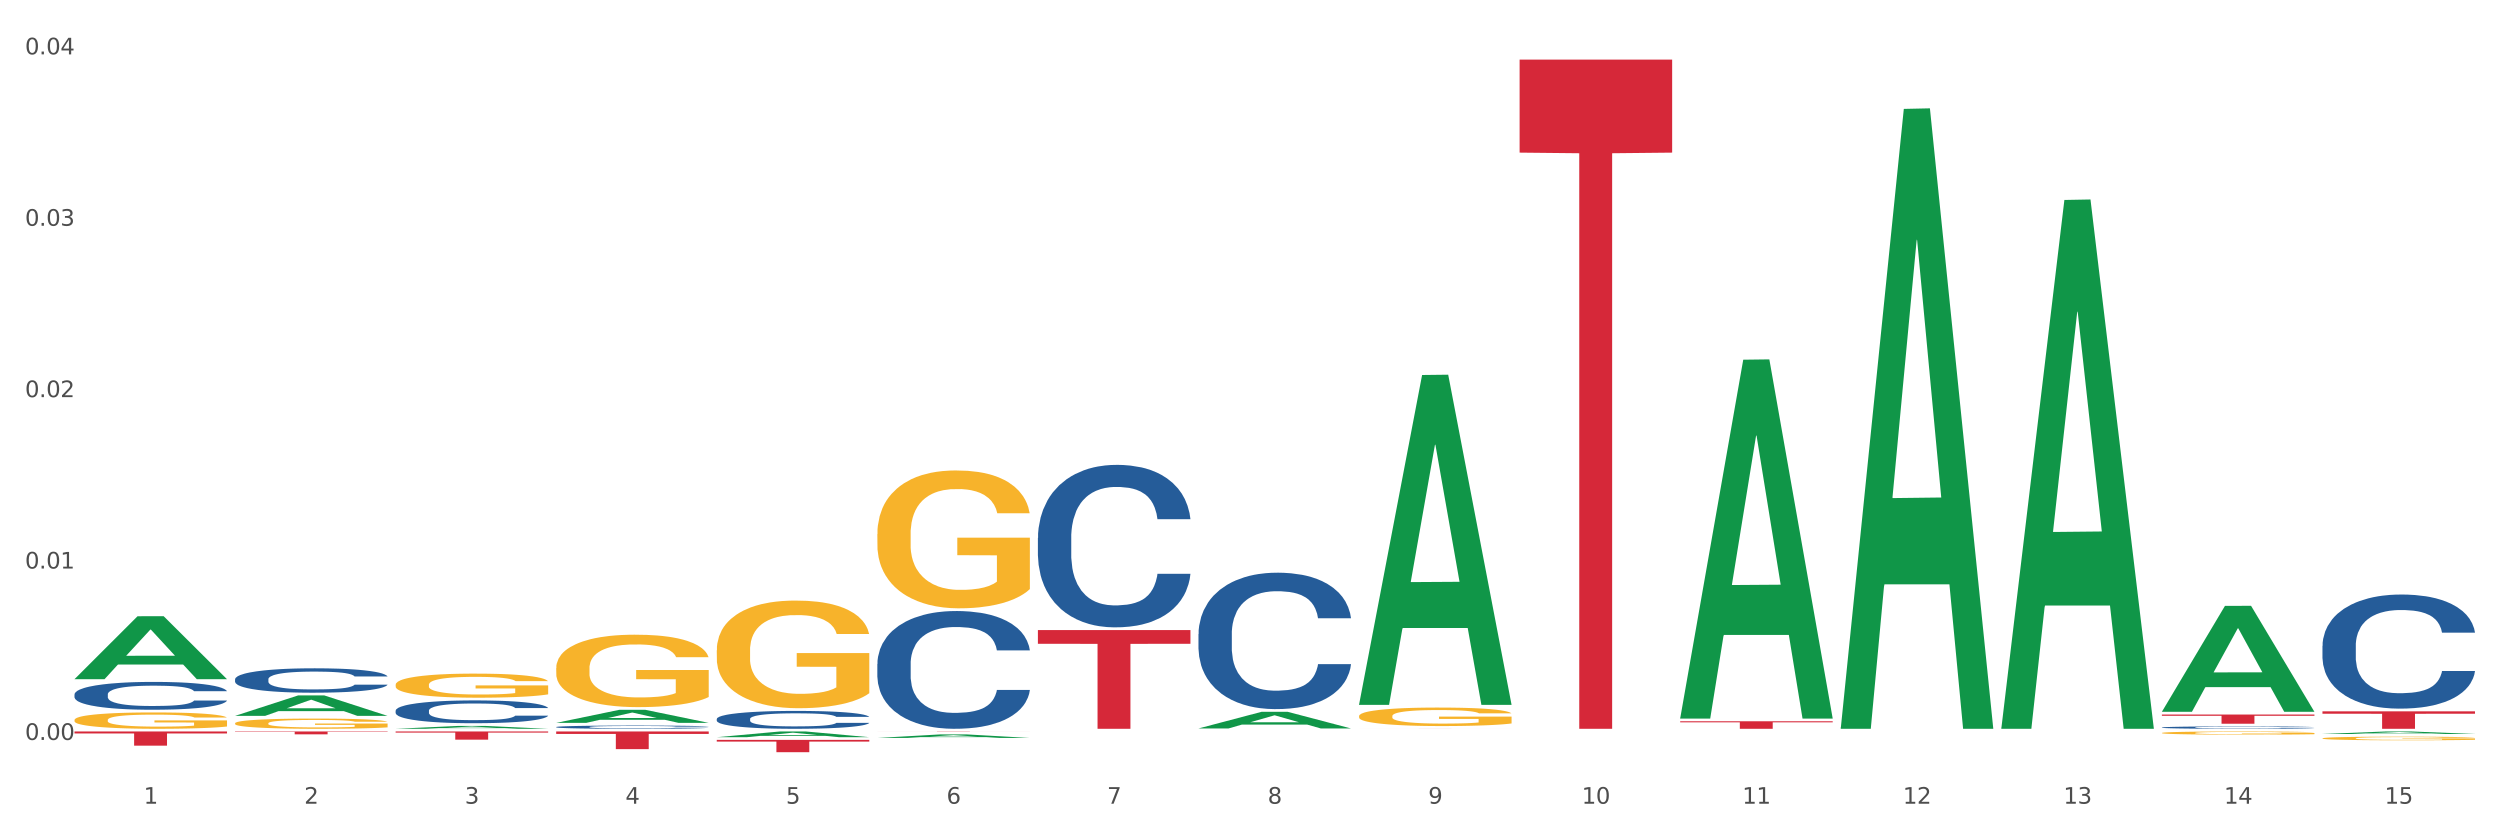 <?xml version="1.0" encoding="utf-8" standalone="no"?>
<!DOCTYPE svg PUBLIC "-//W3C//DTD SVG 1.1//EN"
  "http://www.w3.org/Graphics/SVG/1.1/DTD/svg11.dtd">
<svg xmlns:xlink="http://www.w3.org/1999/xlink" width="1080pt" height="360pt" viewBox="0 0 1080 360" xmlns="http://www.w3.org/2000/svg" version="1.1">
 <rect x="0" y="0" width="1080" height="360" fill="#333333" stroke="none"/>
 <defs>
  <style type="text/css">*{stroke-linejoin: round; stroke-linecap: butt}</style>
 </defs>
 <g id="figure_1">
  <g id="patch_1">
   <path d="M 0 360 
L 1080 360 
L 1080 0 
L 0 0 
z
" style="fill: #ffffff; stroke: #ffffff; stroke-linejoin: miter"/>
  </g>
  <g id="axes_1">
   <g id="matplotlib.axis_1">
    <g id="xtick_1">
     <g id="text_1">
      <!-- 1 -->
      <g style="fill: #4d4d4d" transform="translate(62.07 347.204) scale(0.096 -0.096)">
       <defs>
        <path id="DejaVuSans-31" d="M 794 531 
L 1825 531 
L 1825 4091 
L 703 3866 
L 703 4441 
L 1819 4666 
L 2450 4666 
L 2450 531 
L 3481 531 
L 3481 0 
L 794 0 
L 794 531 
z
" transform="scale(0.016)"/>
       </defs>
       <use xlink:href="#DejaVuSans-31"/>
      </g>
     </g>
    </g>
    <g id="xtick_2">
     <g id="text_2">
      <!-- 2 -->
      <g style="fill: #4d4d4d" transform="translate(131.436 347.204) scale(0.096 -0.096)">
       <defs>
        <path id="DejaVuSans-32" d="M 1228 531 
L 3431 531 
L 3431 0 
L 469 0 
L 469 531 
Q 828 903 1448 1529 
Q 2069 2156 2228 2338 
Q 2531 2678 2651 2914 
Q 2772 3150 2772 3378 
Q 2772 3750 2511 3984 
Q 2250 4219 1831 4219 
Q 1534 4219 1204 4116 
Q 875 4013 500 3803 
L 500 4441 
Q 881 4594 1212 4672 
Q 1544 4750 1819 4750 
Q 2544 4750 2975 4387 
Q 3406 4025 3406 3419 
Q 3406 3131 3298 2873 
Q 3191 2616 2906 2266 
Q 2828 2175 2409 1742 
Q 1991 1309 1228 531 
z
" transform="scale(0.016)"/>
       </defs>
       <use xlink:href="#DejaVuSans-32"/>
      </g>
     </g>
    </g>
    <g id="xtick_3">
     <g id="text_3">
      <!-- 3 -->
      <g style="fill: #4d4d4d" transform="translate(200.802 347.204) scale(0.096 -0.096)">
       <defs>
        <path id="DejaVuSans-33" d="M 2597 2516 
Q 3050 2419 3304 2112 
Q 3559 1806 3559 1356 
Q 3559 666 3084 287 
Q 2609 -91 1734 -91 
Q 1441 -91 1130 -33 
Q 819 25 488 141 
L 488 750 
Q 750 597 1062 519 
Q 1375 441 1716 441 
Q 2309 441 2620 675 
Q 2931 909 2931 1356 
Q 2931 1769 2642 2001 
Q 2353 2234 1838 2234 
L 1294 2234 
L 1294 2753 
L 1863 2753 
Q 2328 2753 2575 2939 
Q 2822 3125 2822 3475 
Q 2822 3834 2567 4026 
Q 2313 4219 1838 4219 
Q 1578 4219 1281 4162 
Q 984 4106 628 3988 
L 628 4550 
Q 988 4650 1302 4700 
Q 1616 4750 1894 4750 
Q 2613 4750 3031 4423 
Q 3450 4097 3450 3541 
Q 3450 3153 3228 2886 
Q 3006 2619 2597 2516 
z
" transform="scale(0.016)"/>
       </defs>
       <use xlink:href="#DejaVuSans-33"/>
      </g>
     </g>
    </g>
    <g id="xtick_4">
     <g id="text_4">
      <!-- 4 -->
      <g style="fill: #4d4d4d" transform="translate(270.169 347.204) scale(0.096 -0.096)">
       <defs>
        <path id="DejaVuSans-34" d="M 2419 4116 
L 825 1625 
L 2419 1625 
L 2419 4116 
z
M 2253 4666 
L 3047 4666 
L 3047 1625 
L 3713 1625 
L 3713 1100 
L 3047 1100 
L 3047 0 
L 2419 0 
L 2419 1100 
L 313 1100 
L 313 1709 
L 2253 4666 
z
" transform="scale(0.016)"/>
       </defs>
       <use xlink:href="#DejaVuSans-34"/>
      </g>
     </g>
    </g>
    <g id="xtick_5">
     <g id="text_5">
      <!-- 5 -->
      <g style="fill: #4d4d4d" transform="translate(339.535 347.204) scale(0.096 -0.096)">
       <defs>
        <path id="DejaVuSans-35" d="M 691 4666 
L 3169 4666 
L 3169 4134 
L 1269 4134 
L 1269 2991 
Q 1406 3038 1543 3061 
Q 1681 3084 1819 3084 
Q 2600 3084 3056 2656 
Q 3513 2228 3513 1497 
Q 3513 744 3044 326 
Q 2575 -91 1722 -91 
Q 1428 -91 1123 -41 
Q 819 9 494 109 
L 494 744 
Q 775 591 1075 516 
Q 1375 441 1709 441 
Q 2250 441 2565 725 
Q 2881 1009 2881 1497 
Q 2881 1984 2565 2268 
Q 2250 2553 1709 2553 
Q 1456 2553 1204 2497 
Q 953 2441 691 2322 
L 691 4666 
z
" transform="scale(0.016)"/>
       </defs>
       <use xlink:href="#DejaVuSans-35"/>
      </g>
     </g>
    </g>
    <g id="xtick_6">
     <g id="text_6">
      <!-- 6 -->
      <g style="fill: #4d4d4d" transform="translate(408.901 347.204) scale(0.096 -0.096)">
       <defs>
        <path id="DejaVuSans-36" d="M 2113 2584 
Q 1688 2584 1439 2293 
Q 1191 2003 1191 1497 
Q 1191 994 1439 701 
Q 1688 409 2113 409 
Q 2538 409 2786 701 
Q 3034 994 3034 1497 
Q 3034 2003 2786 2293 
Q 2538 2584 2113 2584 
z
M 3366 4563 
L 3366 3988 
Q 3128 4100 2886 4159 
Q 2644 4219 2406 4219 
Q 1781 4219 1451 3797 
Q 1122 3375 1075 2522 
Q 1259 2794 1537 2939 
Q 1816 3084 2150 3084 
Q 2853 3084 3261 2657 
Q 3669 2231 3669 1497 
Q 3669 778 3244 343 
Q 2819 -91 2113 -91 
Q 1303 -91 875 529 
Q 447 1150 447 2328 
Q 447 3434 972 4092 
Q 1497 4750 2381 4750 
Q 2619 4750 2861 4703 
Q 3103 4656 3366 4563 
z
" transform="scale(0.016)"/>
       </defs>
       <use xlink:href="#DejaVuSans-36"/>
      </g>
     </g>
    </g>
    <g id="xtick_7">
     <g id="text_7">
      <!-- 7 -->
      <g style="fill: #4d4d4d" transform="translate(478.267 347.204) scale(0.096 -0.096)">
       <defs>
        <path id="DejaVuSans-37" d="M 525 4666 
L 3525 4666 
L 3525 4397 
L 1831 0 
L 1172 0 
L 2766 4134 
L 525 4134 
L 525 4666 
z
" transform="scale(0.016)"/>
       </defs>
       <use xlink:href="#DejaVuSans-37"/>
      </g>
     </g>
    </g>
    <g id="xtick_8">
     <g id="text_8">
      <!-- 8 -->
      <g style="fill: #4d4d4d" transform="translate(547.634 347.204) scale(0.096 -0.096)">
       <defs>
        <path id="DejaVuSans-38" d="M 2034 2216 
Q 1584 2216 1326 1975 
Q 1069 1734 1069 1313 
Q 1069 891 1326 650 
Q 1584 409 2034 409 
Q 2484 409 2743 651 
Q 3003 894 3003 1313 
Q 3003 1734 2745 1975 
Q 2488 2216 2034 2216 
z
M 1403 2484 
Q 997 2584 770 2862 
Q 544 3141 544 3541 
Q 544 4100 942 4425 
Q 1341 4750 2034 4750 
Q 2731 4750 3128 4425 
Q 3525 4100 3525 3541 
Q 3525 3141 3298 2862 
Q 3072 2584 2669 2484 
Q 3125 2378 3379 2068 
Q 3634 1759 3634 1313 
Q 3634 634 3220 271 
Q 2806 -91 2034 -91 
Q 1263 -91 848 271 
Q 434 634 434 1313 
Q 434 1759 690 2068 
Q 947 2378 1403 2484 
z
M 1172 3481 
Q 1172 3119 1398 2916 
Q 1625 2713 2034 2713 
Q 2441 2713 2670 2916 
Q 2900 3119 2900 3481 
Q 2900 3844 2670 4047 
Q 2441 4250 2034 4250 
Q 1625 4250 1398 4047 
Q 1172 3844 1172 3481 
z
" transform="scale(0.016)"/>
       </defs>
       <use xlink:href="#DejaVuSans-38"/>
      </g>
     </g>
    </g>
    <g id="xtick_9">
     <g id="text_9">
      <!-- 9 -->
      <g style="fill: #4d4d4d" transform="translate(617 347.204) scale(0.096 -0.096)">
       <defs>
        <path id="DejaVuSans-39" d="M 703 97 
L 703 672 
Q 941 559 1184 500 
Q 1428 441 1663 441 
Q 2288 441 2617 861 
Q 2947 1281 2994 2138 
Q 2813 1869 2534 1725 
Q 2256 1581 1919 1581 
Q 1219 1581 811 2004 
Q 403 2428 403 3163 
Q 403 3881 828 4315 
Q 1253 4750 1959 4750 
Q 2769 4750 3195 4129 
Q 3622 3509 3622 2328 
Q 3622 1225 3098 567 
Q 2575 -91 1691 -91 
Q 1453 -91 1209 -44 
Q 966 3 703 97 
z
M 1959 2075 
Q 2384 2075 2632 2365 
Q 2881 2656 2881 3163 
Q 2881 3666 2632 3958 
Q 2384 4250 1959 4250 
Q 1534 4250 1286 3958 
Q 1038 3666 1038 3163 
Q 1038 2656 1286 2365 
Q 1534 2075 1959 2075 
z
" transform="scale(0.016)"/>
       </defs>
       <use xlink:href="#DejaVuSans-39"/>
      </g>
     </g>
    </g>
    <g id="xtick_10">
     <g id="text_10">
      <!-- 10 -->
      <g style="fill: #4d4d4d" transform="translate(683.312 347.204) scale(0.096 -0.096)">
       <defs>
        <path id="DejaVuSans-30" d="M 2034 4250 
Q 1547 4250 1301 3770 
Q 1056 3291 1056 2328 
Q 1056 1369 1301 889 
Q 1547 409 2034 409 
Q 2525 409 2770 889 
Q 3016 1369 3016 2328 
Q 3016 3291 2770 3770 
Q 2525 4250 2034 4250 
z
M 2034 4750 
Q 2819 4750 3233 4129 
Q 3647 3509 3647 2328 
Q 3647 1150 3233 529 
Q 2819 -91 2034 -91 
Q 1250 -91 836 529 
Q 422 1150 422 2328 
Q 422 3509 836 4129 
Q 1250 4750 2034 4750 
z
" transform="scale(0.016)"/>
       </defs>
       <use xlink:href="#DejaVuSans-31"/>
       <use xlink:href="#DejaVuSans-30" transform="translate(63.623 0)"/>
      </g>
     </g>
    </g>
    <g id="xtick_11">
     <g id="text_11">
      <!-- 11 -->
      <g style="fill: #4d4d4d" transform="translate(752.678 347.204) scale(0.096 -0.096)">
       <use xlink:href="#DejaVuSans-31"/>
       <use xlink:href="#DejaVuSans-31" transform="translate(63.623 0)"/>
      </g>
     </g>
    </g>
    <g id="xtick_12">
     <g id="text_12">
      <!-- 12 -->
      <g style="fill: #4d4d4d" transform="translate(822.044 347.204) scale(0.096 -0.096)">
       <use xlink:href="#DejaVuSans-31"/>
       <use xlink:href="#DejaVuSans-32" transform="translate(63.623 0)"/>
      </g>
     </g>
    </g>
    <g id="xtick_13">
     <g id="text_13">
      <!-- 13 -->
      <g style="fill: #4d4d4d" transform="translate(891.411 347.204) scale(0.096 -0.096)">
       <use xlink:href="#DejaVuSans-31"/>
       <use xlink:href="#DejaVuSans-33" transform="translate(63.623 0)"/>
      </g>
     </g>
    </g>
    <g id="xtick_14">
     <g id="text_14">
      <!-- 14 -->
      <g style="fill: #4d4d4d" transform="translate(960.777 347.204) scale(0.096 -0.096)">
       <use xlink:href="#DejaVuSans-31"/>
       <use xlink:href="#DejaVuSans-34" transform="translate(63.623 0)"/>
      </g>
     </g>
    </g>
    <g id="xtick_15">
     <g id="text_15">
      <!-- 15 -->
      <g style="fill: #4d4d4d" transform="translate(1030.143 347.204) scale(0.096 -0.096)">
       <use xlink:href="#DejaVuSans-31"/>
       <use xlink:href="#DejaVuSans-35" transform="translate(63.623 0)"/>
      </g>
     </g>
    </g>
    <g id="xtick_16"/>
    <g id="xtick_17"/>
    <g id="xtick_18"/>
    <g id="xtick_19"/>
    <g id="xtick_20"/>
    <g id="xtick_21"/>
    <g id="xtick_22"/>
    <g id="xtick_23"/>
    <g id="xtick_24"/>
    <g id="xtick_25"/>
    <g id="xtick_26"/>
    <g id="xtick_27"/>
    <g id="xtick_28"/>
    <g id="xtick_29"/>
   </g>
   <g id="matplotlib.axis_2">
    <g id="ytick_1">
     <g id="text_16">
      <!-- 0.00 -->
      <g style="fill: #4d4d4d" transform="translate(10.8 319.646) scale(0.096 -0.096)">
       <defs>
        <path id="DejaVuSans-2e" d="M 684 794 
L 1344 794 
L 1344 0 
L 684 0 
L 684 794 
z
" transform="scale(0.016)"/>
       </defs>
       <use xlink:href="#DejaVuSans-30"/>
       <use xlink:href="#DejaVuSans-2e" transform="translate(63.623 0)"/>
       <use xlink:href="#DejaVuSans-30" transform="translate(95.41 0)"/>
       <use xlink:href="#DejaVuSans-30" transform="translate(159.033 0)"/>
      </g>
     </g>
    </g>
    <g id="ytick_2">
     <g id="text_17">
      <!-- 0.01 -->
      <g style="fill: #4d4d4d" transform="translate(10.8 245.606) scale(0.096 -0.096)">
       <use xlink:href="#DejaVuSans-30"/>
       <use xlink:href="#DejaVuSans-2e" transform="translate(63.623 0)"/>
       <use xlink:href="#DejaVuSans-30" transform="translate(95.41 0)"/>
       <use xlink:href="#DejaVuSans-31" transform="translate(159.033 0)"/>
      </g>
     </g>
    </g>
    <g id="ytick_3">
     <g id="text_18">
      <!-- 0.02 -->
      <g style="fill: #4d4d4d" transform="translate(10.8 171.567) scale(0.096 -0.096)">
       <use xlink:href="#DejaVuSans-30"/>
       <use xlink:href="#DejaVuSans-2e" transform="translate(63.623 0)"/>
       <use xlink:href="#DejaVuSans-30" transform="translate(95.41 0)"/>
       <use xlink:href="#DejaVuSans-32" transform="translate(159.033 0)"/>
      </g>
     </g>
    </g>
    <g id="ytick_4">
     <g id="text_19">
      <!-- 0.03 -->
      <g style="fill: #4d4d4d" transform="translate(10.8 97.528) scale(0.096 -0.096)">
       <use xlink:href="#DejaVuSans-30"/>
       <use xlink:href="#DejaVuSans-2e" transform="translate(63.623 0)"/>
       <use xlink:href="#DejaVuSans-30" transform="translate(95.41 0)"/>
       <use xlink:href="#DejaVuSans-33" transform="translate(159.033 0)"/>
      </g>
     </g>
    </g>
    <g id="ytick_5">
     <g id="text_20">
      <!-- 0.04 -->
      <g style="fill: #4d4d4d" transform="translate(10.8 23.488) scale(0.096 -0.096)">
       <use xlink:href="#DejaVuSans-30"/>
       <use xlink:href="#DejaVuSans-2e" transform="translate(63.623 0)"/>
       <use xlink:href="#DejaVuSans-30" transform="translate(95.41 0)"/>
       <use xlink:href="#DejaVuSans-34" transform="translate(159.033 0)"/>
      </g>
     </g>
    </g>
    <g id="ytick_6"/>
    <g id="ytick_7"/>
    <g id="ytick_8"/>
    <g id="ytick_9"/>
   </g>
   <g id="PolyCollection_1">
    <path d="M 32.175 293.369 
L 32.243 293.343 
L 59.417 266.217 
L 70.695 266.191 
L 98.073 293.42 
L 85.029 293.42 
L 79.119 287.079 
L 51.061 287.079 
L 50.857 287.182 
L 45.151 293.42 
L 32.175 293.42 
L 32.175 293.369 
L 54.594 283.295 
L 75.586 283.27 
L 65.192 271.995 
L 65.056 271.944 
L 64.92 272.02 
L 54.526 283.27 
L 54.594 283.295 
L 32.175 293.369 
z
" clip-path="url(#p34af2edd7b)" style="fill: #109648"/>
    <path d="M 32.175 315.999 
L 98.073 315.999 
L 98.073 316.851 
L 72.151 316.857 
L 72.151 322.133 
L 57.941 322.133 
L 57.941 316.857 
L 32.175 316.851 
L 32.175 316.004 
L 32.175 315.999 
z
" clip-path="url(#p34af2edd7b)" style="fill: #d62839"/>
    <path d="M 101.541 312.464 
L 101.619 312.46 
L 101.619 312.315 
L 101.775 312.19 
L 102.553 311.887 
L 103.72 311.637 
L 104.575 311.504 
L 105.431 311.396 
L 106.443 311.287 
L 107.688 311.174 
L 109.944 311.009 
L 111.344 310.924 
L 113.056 310.835 
L 116.168 310.706 
L 118.424 310.634 
L 120.758 310.573 
L 124.57 310.501 
L 127.06 310.468 
L 129.705 310.444 
L 132.895 310.428 
L 135.307 310.424 
L 140.598 310.436 
L 145.11 310.473 
L 147.289 310.501 
L 150.089 310.549 
L 151.568 310.581 
L 153.979 310.646 
L 156.469 310.73 
L 158.181 310.803 
L 160.748 310.94 
L 162.693 311.077 
L 164.483 311.246 
L 165.416 311.363 
L 166.117 311.472 
L 166.739 311.597 
L 167.361 311.795 
L 153.357 311.795 
L 152.812 311.654 
L 151.957 311.52 
L 150.712 311.392 
L 149.623 311.311 
L 147.755 311.21 
L 146.044 311.146 
L 144.254 311.097 
L 142.076 311.057 
L 140.364 311.037 
L 137.952 311.021 
L 133.206 311.025 
L 130.017 311.057 
L 127.838 311.097 
L 126.438 311.134 
L 125.193 311.174 
L 123.792 311.23 
L 122.159 311.315 
L 120.992 311.392 
L 119.825 311.488 
L 118.891 311.585 
L 118.035 311.698 
L 117.335 311.819 
L 116.79 311.944 
L 116.324 312.097 
L 115.935 312.351 
L 115.935 312.903 
L 116.09 313.028 
L 116.479 313.193 
L 116.946 313.318 
L 117.724 313.467 
L 118.424 313.568 
L 119.747 313.713 
L 121.225 313.834 
L 122.392 313.911 
L 123.559 313.975 
L 125.582 314.064 
L 127.838 314.136 
L 129.783 314.181 
L 132.428 314.221 
L 134.218 314.237 
L 135.774 314.245 
L 139.586 314.245 
L 142.309 314.233 
L 145.343 314.205 
L 147.678 314.169 
L 149.623 314.124 
L 151.801 314.052 
L 153.201 313.983 
L 153.201 313.141 
L 136.085 313.137 
L 136.085 312.577 
L 167.439 312.577 
L 167.439 314.221 
L 166.117 314.306 
L 164.638 314.382 
L 163.082 314.451 
L 160.748 314.535 
L 157.947 314.616 
L 155.458 314.672 
L 152.812 314.721 
L 149.7 314.765 
L 145.655 314.805 
L 143.165 314.822 
L 140.053 314.834 
L 136.396 314.838 
L 133.206 314.83 
L 130.094 314.81 
L 126.827 314.773 
L 123.637 314.721 
L 121.225 314.668 
L 118.813 314.604 
L 116.246 314.519 
L 114.223 314.439 
L 112.667 314.366 
L 110.955 314.273 
L 109.088 314.153 
L 107.688 314.044 
L 106.443 313.931 
L 105.12 313.786 
L 104.186 313.661 
L 103.253 313.504 
L 102.708 313.387 
L 102.086 313.205 
L 101.619 312.951 
L 101.541 312.464 
z
" clip-path="url(#p34af2edd7b)" style="fill: #f7b32b"/>
    <path d="M 170.907 295.815 
L 170.985 295.805 
L 170.985 295.463 
L 171.141 295.168 
L 171.919 294.454 
L 173.086 293.865 
L 173.942 293.551 
L 174.798 293.294 
L 175.809 293.037 
L 177.054 292.771 
L 179.31 292.381 
L 180.71 292.181 
L 182.422 291.972 
L 185.534 291.667 
L 187.79 291.496 
L 190.124 291.354 
L 193.937 291.182 
L 196.426 291.106 
L 199.072 291.049 
L 202.261 291.011 
L 204.673 291.002 
L 209.964 291.03 
L 214.476 291.116 
L 216.655 291.182 
L 219.456 291.296 
L 220.934 291.373 
L 223.346 291.525 
L 225.835 291.725 
L 227.547 291.896 
L 230.114 292.219 
L 232.059 292.543 
L 233.849 292.942 
L 234.783 293.218 
L 235.483 293.475 
L 236.105 293.77 
L 236.728 294.236 
L 222.723 294.236 
L 222.179 293.903 
L 221.323 293.589 
L 220.078 293.284 
L 218.989 293.094 
L 217.122 292.856 
L 215.41 292.704 
L 213.62 292.59 
L 211.442 292.495 
L 209.73 292.447 
L 207.319 292.409 
L 202.573 292.419 
L 199.383 292.495 
L 197.204 292.59 
L 195.804 292.676 
L 194.559 292.771 
L 193.159 292.904 
L 191.525 293.104 
L 190.358 293.284 
L 189.191 293.513 
L 188.257 293.741 
L 187.401 294.007 
L 186.701 294.293 
L 186.157 294.588 
L 185.69 294.949 
L 185.301 295.548 
L 185.301 296.851 
L 185.456 297.146 
L 185.845 297.536 
L 186.312 297.831 
L 187.09 298.183 
L 187.79 298.421 
L 189.113 298.763 
L 190.591 299.049 
L 191.758 299.229 
L 192.925 299.382 
L 194.948 299.591 
L 197.204 299.762 
L 199.149 299.867 
L 201.795 299.962 
L 203.584 300 
L 205.14 300.019 
L 208.952 300.019 
L 211.675 299.99 
L 214.71 299.924 
L 217.044 299.838 
L 218.989 299.734 
L 221.167 299.562 
L 222.568 299.401 
L 222.568 297.413 
L 205.451 297.403 
L 205.451 296.081 
L 236.805 296.081 
L 236.805 299.962 
L 235.483 300.162 
L 234.004 300.342 
L 232.448 300.504 
L 230.114 300.704 
L 227.314 300.894 
L 224.824 301.027 
L 222.179 301.141 
L 219.067 301.246 
L 215.021 301.341 
L 212.531 301.379 
L 209.419 301.408 
L 205.763 301.417 
L 202.573 301.398 
L 199.461 301.351 
L 196.193 301.265 
L 193.003 301.141 
L 190.591 301.018 
L 188.179 300.865 
L 185.612 300.666 
L 183.589 300.475 
L 182.033 300.304 
L 180.321 300.085 
L 178.454 299.8 
L 177.054 299.543 
L 175.809 299.277 
L 174.486 298.935 
L 173.553 298.64 
L 172.619 298.269 
L 172.074 297.993 
L 171.452 297.565 
L 170.985 296.966 
L 170.907 295.815 
z
" clip-path="url(#p34af2edd7b)" style="fill: #f7b32b"/>
    <path d="M 309.64 280.936 
L 309.718 280.894 
L 309.718 279.365 
L 309.873 278.048 
L 310.651 274.863 
L 311.818 272.229 
L 312.674 270.827 
L 313.53 269.681 
L 314.541 268.534 
L 315.786 267.345 
L 318.042 265.603 
L 319.443 264.711 
L 321.155 263.777 
L 324.267 262.418 
L 326.523 261.653 
L 328.857 261.016 
L 332.669 260.251 
L 335.159 259.912 
L 337.804 259.657 
L 340.994 259.487 
L 343.406 259.444 
L 348.696 259.572 
L 353.209 259.954 
L 355.387 260.251 
L 358.188 260.761 
L 359.666 261.101 
L 362.078 261.78 
L 364.568 262.672 
L 366.279 263.437 
L 368.847 264.881 
L 370.792 266.325 
L 372.581 268.109 
L 373.515 269.341 
L 374.215 270.488 
L 374.838 271.804 
L 375.46 273.886 
L 361.456 273.886 
L 360.911 272.399 
L 360.055 270.997 
L 358.81 269.638 
L 357.721 268.789 
L 355.854 267.727 
L 354.142 267.047 
L 352.353 266.538 
L 350.174 266.113 
L 348.463 265.9 
L 346.051 265.731 
L 341.305 265.773 
L 338.115 266.113 
L 335.937 266.538 
L 334.536 266.92 
L 333.292 267.345 
L 331.891 267.939 
L 330.257 268.831 
L 329.09 269.638 
L 327.923 270.658 
L 326.99 271.677 
L 326.134 272.866 
L 325.434 274.14 
L 324.889 275.457 
L 324.422 277.071 
L 324.033 279.747 
L 324.033 285.566 
L 324.189 286.883 
L 324.578 288.624 
L 325.045 289.941 
L 325.823 291.513 
L 326.523 292.574 
L 327.845 294.103 
L 329.324 295.378 
L 330.491 296.185 
L 331.658 296.864 
L 333.681 297.799 
L 335.937 298.563 
L 337.882 299.031 
L 340.527 299.455 
L 342.317 299.625 
L 343.873 299.71 
L 347.685 299.71 
L 350.408 299.583 
L 353.442 299.285 
L 355.776 298.903 
L 357.721 298.436 
L 359.9 297.671 
L 361.3 296.949 
L 361.3 288.072 
L 344.184 288.03 
L 344.184 282.126 
L 375.538 282.126 
L 375.538 299.455 
L 374.215 300.347 
L 372.737 301.154 
L 371.181 301.876 
L 368.847 302.768 
L 366.046 303.618 
L 363.556 304.212 
L 360.911 304.722 
L 357.799 305.189 
L 353.753 305.614 
L 351.264 305.784 
L 348.152 305.911 
L 344.495 305.954 
L 341.305 305.869 
L 338.193 305.657 
L 334.925 305.274 
L 331.736 304.722 
L 329.324 304.17 
L 326.912 303.49 
L 324.344 302.598 
L 322.322 301.749 
L 320.766 300.984 
L 319.054 300.007 
L 317.187 298.733 
L 315.786 297.586 
L 314.541 296.397 
L 313.219 294.868 
L 312.285 293.551 
L 311.352 291.895 
L 310.807 290.663 
L 310.184 288.752 
L 309.718 286.076 
L 309.64 280.936 
z
" clip-path="url(#p34af2edd7b)" style="fill: #f7b32b"/>
    <path d="M 379.006 230.76 
L 379.084 230.706 
L 379.084 228.747 
L 379.24 227.061 
L 380.018 222.981 
L 381.185 219.608 
L 382.04 217.813 
L 382.896 216.345 
L 383.908 214.876 
L 385.152 213.353 
L 387.409 211.122 
L 388.809 209.98 
L 390.521 208.783 
L 393.633 207.043 
L 395.889 206.063 
L 398.223 205.248 
L 402.035 204.268 
L 404.525 203.833 
L 407.17 203.507 
L 410.36 203.289 
L 412.772 203.235 
L 418.062 203.398 
L 422.575 203.888 
L 424.753 204.268 
L 427.554 204.921 
L 429.032 205.356 
L 431.444 206.227 
L 433.934 207.369 
L 435.646 208.348 
L 438.213 210.198 
L 440.158 212.047 
L 441.948 214.332 
L 442.881 215.909 
L 443.581 217.378 
L 444.204 219.065 
L 444.826 221.73 
L 430.822 221.73 
L 430.277 219.826 
L 429.422 218.031 
L 428.177 216.29 
L 427.087 215.202 
L 425.22 213.842 
L 423.509 212.972 
L 421.719 212.319 
L 419.541 211.775 
L 417.829 211.503 
L 415.417 211.286 
L 410.671 211.34 
L 407.481 211.775 
L 405.303 212.319 
L 403.903 212.809 
L 402.658 213.353 
L 401.257 214.114 
L 399.624 215.257 
L 398.456 216.29 
L 397.289 217.596 
L 396.356 218.901 
L 395.5 220.424 
L 394.8 222.056 
L 394.255 223.743 
L 393.788 225.81 
L 393.399 229.237 
L 393.399 236.689 
L 393.555 238.376 
L 393.944 240.606 
L 394.411 242.292 
L 395.189 244.305 
L 395.889 245.665 
L 397.212 247.623 
L 398.69 249.255 
L 399.857 250.289 
L 401.024 251.159 
L 403.047 252.356 
L 405.303 253.335 
L 407.248 253.933 
L 409.893 254.477 
L 411.683 254.695 
L 413.239 254.804 
L 417.051 254.804 
L 419.774 254.641 
L 422.808 254.26 
L 425.142 253.77 
L 427.087 253.172 
L 429.266 252.193 
L 430.666 251.268 
L 430.666 239.899 
L 413.55 239.844 
L 413.55 232.283 
L 444.904 232.283 
L 444.904 254.477 
L 443.581 255.62 
L 442.103 256.653 
L 440.547 257.578 
L 438.213 258.72 
L 435.412 259.808 
L 432.923 260.57 
L 430.277 261.223 
L 427.165 261.821 
L 423.12 262.365 
L 420.63 262.583 
L 417.518 262.746 
L 413.861 262.8 
L 410.671 262.691 
L 407.559 262.419 
L 404.292 261.93 
L 401.102 261.223 
L 398.69 260.516 
L 396.278 259.645 
L 393.711 258.503 
L 391.688 257.415 
L 390.132 256.436 
L 388.42 255.185 
L 386.553 253.553 
L 385.152 252.084 
L 383.908 250.561 
L 382.585 248.602 
L 381.651 246.916 
L 380.718 244.795 
L 380.173 243.217 
L 379.551 240.769 
L 379.084 237.342 
L 379.006 230.76 
z
" clip-path="url(#p34af2edd7b)" style="fill: #f7b32b"/>
    <path d="M 587.105 309.358 
L 587.183 309.35 
L 587.183 309.088 
L 587.338 308.862 
L 588.116 308.314 
L 589.283 307.862 
L 590.139 307.621 
L 590.995 307.424 
L 592.006 307.227 
L 593.251 307.023 
L 595.507 306.723 
L 596.908 306.57 
L 598.619 306.41 
L 601.731 306.176 
L 603.988 306.045 
L 606.322 305.935 
L 610.134 305.804 
L 612.624 305.746 
L 615.269 305.702 
L 618.459 305.673 
L 620.871 305.665 
L 626.161 305.687 
L 630.674 305.753 
L 632.852 305.804 
L 635.653 305.892 
L 637.131 305.95 
L 639.543 306.067 
L 642.033 306.22 
L 643.744 306.351 
L 646.312 306.599 
L 648.257 306.847 
L 650.046 307.154 
L 650.98 307.366 
L 651.68 307.563 
L 652.302 307.789 
L 652.925 308.146 
L 638.921 308.146 
L 638.376 307.891 
L 637.52 307.65 
L 636.275 307.417 
L 635.186 307.271 
L 633.319 307.088 
L 631.607 306.972 
L 629.818 306.884 
L 627.639 306.811 
L 625.928 306.774 
L 623.516 306.745 
L 618.77 306.753 
L 615.58 306.811 
L 613.402 306.884 
L 612.001 306.95 
L 610.756 307.023 
L 609.356 307.125 
L 607.722 307.278 
L 606.555 307.417 
L 605.388 307.592 
L 604.455 307.767 
L 603.599 307.971 
L 602.898 308.19 
L 602.354 308.416 
L 601.887 308.694 
L 601.498 309.153 
L 601.498 310.153 
L 601.654 310.379 
L 602.043 310.679 
L 602.509 310.905 
L 603.287 311.175 
L 603.988 311.357 
L 605.31 311.62 
L 606.789 311.839 
L 607.956 311.978 
L 609.123 312.094 
L 611.145 312.255 
L 613.402 312.386 
L 615.347 312.466 
L 617.992 312.539 
L 619.781 312.569 
L 621.337 312.583 
L 625.15 312.583 
L 627.873 312.561 
L 630.907 312.51 
L 633.241 312.445 
L 635.186 312.364 
L 637.365 312.233 
L 638.765 312.109 
L 638.765 310.584 
L 621.649 310.576 
L 621.649 309.562 
L 653.003 309.562 
L 653.003 312.539 
L 651.68 312.693 
L 650.202 312.831 
L 648.646 312.955 
L 646.312 313.109 
L 643.511 313.255 
L 641.021 313.357 
L 638.376 313.444 
L 635.264 313.525 
L 631.218 313.598 
L 628.729 313.627 
L 625.617 313.649 
L 621.96 313.656 
L 618.77 313.641 
L 615.658 313.605 
L 612.39 313.539 
L 609.2 313.444 
L 606.789 313.349 
L 604.377 313.233 
L 601.809 313.079 
L 599.786 312.933 
L 598.23 312.802 
L 596.519 312.634 
L 594.652 312.415 
L 593.251 312.218 
L 592.006 312.014 
L 590.684 311.751 
L 589.75 311.525 
L 588.816 311.24 
L 588.272 311.029 
L 587.649 310.7 
L 587.183 310.241 
L 587.105 309.358 
z
" clip-path="url(#p34af2edd7b)" style="fill: #f7b32b"/>
    <path d="M 933.936 316.633 
L 934.014 316.632 
L 934.014 316.587 
L 934.169 316.548 
L 934.947 316.454 
L 936.114 316.376 
L 936.97 316.335 
L 937.826 316.301 
L 938.837 316.267 
L 940.082 316.232 
L 942.338 316.181 
L 943.739 316.154 
L 945.45 316.127 
L 948.563 316.086 
L 950.819 316.064 
L 953.153 316.045 
L 956.965 316.023 
L 959.455 316.012 
L 962.1 316.005 
L 965.29 316 
L 967.702 315.999 
L 972.992 316.002 
L 977.505 316.014 
L 979.683 316.023 
L 982.484 316.038 
L 983.962 316.048 
L 986.374 316.068 
L 988.864 316.094 
L 990.575 316.117 
L 993.143 316.159 
L 995.088 316.202 
L 996.877 316.254 
L 997.811 316.291 
L 998.511 316.325 
L 999.134 316.364 
L 999.756 316.425 
L 985.752 316.425 
L 985.207 316.381 
L 984.351 316.34 
L 983.106 316.3 
L 982.017 316.275 
L 980.15 316.243 
L 978.438 316.223 
L 976.649 316.208 
L 974.47 316.196 
L 972.759 316.189 
L 970.347 316.184 
L 965.601 316.186 
L 962.411 316.196 
L 960.233 316.208 
L 958.832 316.219 
L 957.588 316.232 
L 956.187 316.249 
L 954.553 316.276 
L 953.386 316.3 
L 952.219 316.33 
L 951.286 316.36 
L 950.43 316.395 
L 949.73 316.433 
L 949.185 316.471 
L 948.718 316.519 
L 948.329 316.598 
L 948.329 316.77 
L 948.485 316.809 
L 948.874 316.86 
L 949.341 316.899 
L 950.119 316.945 
L 950.819 316.977 
L 952.141 317.022 
L 953.62 317.06 
L 954.787 317.083 
L 955.954 317.103 
L 957.977 317.131 
L 960.233 317.154 
L 962.178 317.167 
L 964.823 317.18 
L 966.613 317.185 
L 968.169 317.187 
L 971.981 317.187 
L 974.704 317.184 
L 977.738 317.175 
L 980.072 317.164 
L 982.017 317.15 
L 984.196 317.127 
L 985.596 317.106 
L 985.596 316.844 
L 968.48 316.843 
L 968.48 316.668 
L 999.834 316.668 
L 999.834 317.18 
L 998.511 317.206 
L 997.033 317.23 
L 995.477 317.251 
L 993.143 317.278 
L 990.342 317.303 
L 987.852 317.32 
L 985.207 317.335 
L 982.095 317.349 
L 978.049 317.362 
L 975.56 317.367 
L 972.448 317.37 
L 968.791 317.372 
L 965.601 317.369 
L 962.489 317.363 
L 959.221 317.352 
L 956.032 317.335 
L 953.62 317.319 
L 951.208 317.299 
L 948.64 317.273 
L 946.618 317.248 
L 945.061 317.225 
L 943.35 317.196 
L 941.483 317.159 
L 940.082 317.125 
L 938.837 317.09 
L 937.515 317.044 
L 936.581 317.006 
L 935.648 316.957 
L 935.103 316.92 
L 934.48 316.864 
L 934.014 316.785 
L 933.936 316.633 
z
" clip-path="url(#p34af2edd7b)" style="fill: #f7b32b"/>
    <path d="M 1003.302 318.962 
L 1003.38 318.96 
L 1003.38 318.909 
L 1003.535 318.864 
L 1004.314 318.756 
L 1005.481 318.667 
L 1006.336 318.62 
L 1007.192 318.581 
L 1008.204 318.542 
L 1009.448 318.502 
L 1011.705 318.443 
L 1013.105 318.413 
L 1014.817 318.381 
L 1017.929 318.335 
L 1020.185 318.309 
L 1022.519 318.288 
L 1026.331 318.262 
L 1028.821 318.251 
L 1031.466 318.242 
L 1034.656 318.236 
L 1037.068 318.235 
L 1042.358 318.239 
L 1046.871 318.252 
L 1049.049 318.262 
L 1051.85 318.279 
L 1053.328 318.291 
L 1055.74 318.314 
L 1058.23 318.344 
L 1059.942 318.37 
L 1062.509 318.419 
L 1064.454 318.468 
L 1066.244 318.528 
L 1067.177 318.57 
L 1067.877 318.608 
L 1068.5 318.653 
L 1069.122 318.723 
L 1055.118 318.723 
L 1054.573 318.673 
L 1053.717 318.626 
L 1052.473 318.58 
L 1051.383 318.551 
L 1049.516 318.515 
L 1047.805 318.492 
L 1046.015 318.475 
L 1043.837 318.46 
L 1042.125 318.453 
L 1039.713 318.447 
L 1034.967 318.449 
L 1031.777 318.46 
L 1029.599 318.475 
L 1028.199 318.488 
L 1026.954 318.502 
L 1025.553 318.522 
L 1023.919 318.552 
L 1022.752 318.58 
L 1021.585 318.614 
L 1020.652 318.649 
L 1019.796 318.689 
L 1019.096 318.732 
L 1018.551 318.776 
L 1018.084 318.831 
L 1017.695 318.921 
L 1017.695 319.118 
L 1017.851 319.163 
L 1018.24 319.222 
L 1018.707 319.266 
L 1019.485 319.319 
L 1020.185 319.355 
L 1021.508 319.407 
L 1022.986 319.45 
L 1024.153 319.477 
L 1025.32 319.5 
L 1027.343 319.532 
L 1029.599 319.558 
L 1031.544 319.574 
L 1034.189 319.588 
L 1035.979 319.594 
L 1037.535 319.597 
L 1041.347 319.597 
L 1044.07 319.592 
L 1047.104 319.582 
L 1049.438 319.569 
L 1051.383 319.554 
L 1053.562 319.528 
L 1054.962 319.503 
L 1054.962 319.203 
L 1037.846 319.202 
L 1037.846 319.002 
L 1069.2 319.002 
L 1069.2 319.588 
L 1067.877 319.618 
L 1066.399 319.645 
L 1064.843 319.67 
L 1062.509 319.7 
L 1059.708 319.729 
L 1057.219 319.749 
L 1054.573 319.766 
L 1051.461 319.782 
L 1047.416 319.796 
L 1044.926 319.802 
L 1041.814 319.806 
L 1038.157 319.808 
L 1034.967 319.805 
L 1031.855 319.798 
L 1028.588 319.785 
L 1025.398 319.766 
L 1022.986 319.747 
L 1020.574 319.724 
L 1018.007 319.694 
L 1015.984 319.666 
L 1014.428 319.64 
L 1012.716 319.607 
L 1010.849 319.564 
L 1009.448 319.525 
L 1008.204 319.485 
L 1006.881 319.433 
L 1005.947 319.388 
L 1005.014 319.332 
L 1004.469 319.291 
L 1003.847 319.226 
L 1003.38 319.136 
L 1003.302 318.962 
z
" clip-path="url(#p34af2edd7b)" style="fill: #f7b32b"/>
    <path d="M 32.175 299.986 
L 32.253 299.975 
L 32.253 299.667 
L 32.487 299.25 
L 33.343 298.481 
L 34.434 297.899 
L 36.303 297.218 
L 37.316 296.932 
L 38.64 296.613 
L 41.366 296.097 
L 44.482 295.658 
L 46.663 295.416 
L 48.299 295.262 
L 51.96 294.988 
L 54.063 294.867 
L 56.244 294.768 
L 58.114 294.702 
L 61.229 294.625 
L 63.722 294.592 
L 66.604 294.581 
L 69.019 294.592 
L 72.212 294.636 
L 76.886 294.768 
L 78.677 294.845 
L 81.092 294.977 
L 83.585 295.152 
L 85.61 295.328 
L 87.947 295.581 
L 90.361 295.91 
L 92.698 296.328 
L 94.334 296.712 
L 95.658 297.119 
L 96.827 297.613 
L 97.683 298.151 
L 98.073 298.602 
L 83.818 298.602 
L 83.429 298.195 
L 82.65 297.756 
L 81.871 297.459 
L 81.014 297.218 
L 79.69 296.943 
L 78.522 296.767 
L 76.574 296.558 
L 74.783 296.427 
L 73.303 296.35 
L 71.511 296.284 
L 67.694 296.218 
L 64.968 296.218 
L 63.255 296.24 
L 61.151 296.295 
L 59.36 296.372 
L 57.257 296.504 
L 55.621 296.646 
L 53.985 296.833 
L 53.05 296.965 
L 51.648 297.207 
L 50.714 297.404 
L 49.467 297.745 
L 48.766 297.987 
L 47.52 298.613 
L 46.975 299.074 
L 46.741 299.393 
L 46.585 299.744 
L 46.585 301.458 
L 47.053 302.227 
L 47.442 302.557 
L 48.065 302.93 
L 49.234 303.414 
L 50.947 303.886 
L 52.739 304.226 
L 54.219 304.435 
L 55.621 304.589 
L 57.023 304.71 
L 58.737 304.82 
L 60.139 304.886 
L 62.242 304.952 
L 64.734 304.985 
L 66.682 304.985 
L 70.654 304.93 
L 72.446 304.875 
L 74.16 304.798 
L 76.029 304.677 
L 77.509 304.545 
L 78.366 304.446 
L 79.768 304.237 
L 80.858 304.018 
L 81.793 303.765 
L 82.416 303.545 
L 83.117 303.216 
L 83.663 302.842 
L 83.818 302.645 
L 98.073 302.645 
L 97.761 303.04 
L 97.216 303.425 
L 96.126 303.941 
L 95.269 304.237 
L 93.945 304.6 
L 92.542 304.908 
L 90.595 305.248 
L 88.804 305.501 
L 86.934 305.721 
L 84.909 305.918 
L 81.248 306.193 
L 79.924 306.27 
L 77.12 306.402 
L 74.939 306.479 
L 71.745 306.555 
L 68.473 306.599 
L 65.046 306.61 
L 62.008 306.588 
L 58.659 306.522 
L 56.556 306.457 
L 54.219 306.358 
L 51.493 306.204 
L 48.922 306.017 
L 46.507 305.797 
L 44.248 305.545 
L 42.145 305.259 
L 39.419 304.787 
L 37.394 304.325 
L 35.914 303.897 
L 34.901 303.534 
L 33.889 303.073 
L 33.343 302.754 
L 32.487 301.985 
L 32.175 301.271 
L 32.175 299.986 
z
" clip-path="url(#p34af2edd7b)" style="fill: #255c99"/>
    <path d="M 101.541 293.443 
L 101.619 293.434 
L 101.619 293.164 
L 101.853 292.798 
L 102.71 292.124 
L 103.8 291.613 
L 105.67 291.016 
L 106.682 290.765 
L 108.006 290.486 
L 110.733 290.033 
L 113.848 289.648 
L 116.029 289.436 
L 117.665 289.301 
L 121.326 289.061 
L 123.429 288.955 
L 125.61 288.868 
L 127.48 288.81 
L 130.595 288.743 
L 133.088 288.714 
L 135.97 288.704 
L 138.385 288.714 
L 141.578 288.752 
L 146.252 288.868 
L 148.044 288.935 
L 150.458 289.051 
L 152.951 289.205 
L 154.976 289.359 
L 157.313 289.581 
L 159.728 289.87 
L 162.064 290.236 
L 163.7 290.573 
L 165.024 290.929 
L 166.193 291.363 
L 167.05 291.835 
L 167.439 292.23 
L 153.185 292.23 
L 152.795 291.873 
L 152.016 291.488 
L 151.237 291.228 
L 150.38 291.016 
L 149.056 290.775 
L 147.888 290.621 
L 145.941 290.438 
L 144.149 290.322 
L 142.669 290.255 
L 140.877 290.197 
L 137.061 290.139 
L 134.334 290.139 
L 132.621 290.159 
L 130.518 290.207 
L 128.726 290.274 
L 126.623 290.39 
L 124.987 290.515 
L 123.351 290.679 
L 122.417 290.794 
L 121.015 291.006 
L 120.08 291.18 
L 118.834 291.478 
L 118.133 291.69 
L 116.886 292.239 
L 116.341 292.644 
L 116.107 292.923 
L 115.952 293.231 
L 115.952 294.734 
L 116.419 295.408 
L 116.808 295.697 
L 117.431 296.025 
L 118.6 296.448 
L 120.314 296.863 
L 122.105 297.161 
L 123.585 297.344 
L 124.987 297.479 
L 126.389 297.585 
L 128.103 297.681 
L 129.505 297.739 
L 131.608 297.797 
L 134.101 297.826 
L 136.048 297.826 
L 140.021 297.778 
L 141.812 297.729 
L 143.526 297.662 
L 145.395 297.556 
L 146.875 297.44 
L 147.732 297.354 
L 149.134 297.171 
L 150.225 296.978 
L 151.159 296.757 
L 151.783 296.564 
L 152.484 296.275 
L 153.029 295.947 
L 153.185 295.774 
L 167.439 295.774 
L 167.128 296.121 
L 166.582 296.458 
L 165.492 296.911 
L 164.635 297.171 
L 163.311 297.489 
L 161.909 297.758 
L 159.961 298.057 
L 158.17 298.278 
L 156.3 298.471 
L 154.275 298.644 
L 150.614 298.885 
L 149.29 298.953 
L 146.486 299.068 
L 144.305 299.136 
L 141.111 299.203 
L 137.84 299.242 
L 134.412 299.251 
L 131.374 299.232 
L 128.025 299.174 
L 125.922 299.116 
L 123.585 299.03 
L 120.859 298.895 
L 118.288 298.731 
L 115.874 298.539 
L 113.615 298.317 
L 111.512 298.067 
L 108.785 297.652 
L 106.76 297.248 
L 105.28 296.872 
L 104.267 296.554 
L 103.255 296.15 
L 102.71 295.87 
L 101.853 295.196 
L 101.541 294.57 
L 101.541 293.443 
z
" clip-path="url(#p34af2edd7b)" style="fill: #255c99"/>
    <path d="M 170.907 307.004 
L 170.985 306.995 
L 170.985 306.743 
L 171.219 306.402 
L 172.076 305.772 
L 173.166 305.295 
L 175.036 304.737 
L 176.048 304.503 
L 177.373 304.242 
L 180.099 303.82 
L 183.215 303.46 
L 185.396 303.262 
L 187.031 303.136 
L 190.692 302.911 
L 192.796 302.812 
L 194.977 302.731 
L 196.846 302.677 
L 199.962 302.614 
L 202.454 302.587 
L 205.336 302.578 
L 207.751 302.587 
L 210.945 302.623 
L 215.618 302.731 
L 217.41 302.794 
L 219.825 302.902 
L 222.317 303.046 
L 224.342 303.19 
L 226.679 303.397 
L 229.094 303.667 
L 231.431 304.009 
L 233.066 304.323 
L 234.391 304.656 
L 235.559 305.061 
L 236.416 305.502 
L 236.805 305.871 
L 222.551 305.871 
L 222.161 305.538 
L 221.382 305.178 
L 220.604 304.935 
L 219.747 304.737 
L 218.422 304.512 
L 217.254 304.368 
L 215.307 304.197 
L 213.515 304.089 
L 212.035 304.027 
L 210.244 303.973 
L 206.427 303.919 
L 203.701 303.919 
L 201.987 303.937 
L 199.884 303.982 
L 198.092 304.045 
L 195.989 304.152 
L 194.353 304.269 
L 192.718 304.422 
L 191.783 304.53 
L 190.381 304.728 
L 189.446 304.89 
L 188.2 305.169 
L 187.499 305.367 
L 186.252 305.88 
L 185.707 306.258 
L 185.474 306.519 
L 185.318 306.806 
L 185.318 308.21 
L 185.785 308.84 
L 186.175 309.11 
L 186.798 309.415 
L 187.966 309.811 
L 189.68 310.198 
L 191.471 310.477 
L 192.951 310.648 
L 194.353 310.774 
L 195.755 310.873 
L 197.469 310.963 
L 198.871 311.017 
L 200.974 311.071 
L 203.467 311.098 
L 205.414 311.098 
L 209.387 311.053 
L 211.178 311.008 
L 212.892 310.945 
L 214.761 310.846 
L 216.241 310.738 
L 217.098 310.657 
L 218.5 310.486 
L 219.591 310.306 
L 220.526 310.099 
L 221.149 309.919 
L 221.85 309.649 
L 222.395 309.343 
L 222.551 309.182 
L 236.805 309.182 
L 236.494 309.505 
L 235.949 309.82 
L 234.858 310.243 
L 234.001 310.486 
L 232.677 310.783 
L 231.275 311.035 
L 229.328 311.314 
L 227.536 311.521 
L 225.667 311.701 
L 223.641 311.862 
L 219.98 312.087 
L 218.656 312.15 
L 215.852 312.258 
L 213.671 312.321 
L 210.477 312.384 
L 207.206 312.42 
L 203.779 312.429 
L 200.741 312.411 
L 197.391 312.357 
L 195.288 312.303 
L 192.951 312.222 
L 190.225 312.096 
L 187.655 311.943 
L 185.24 311.764 
L 182.981 311.557 
L 180.878 311.323 
L 178.152 310.936 
L 176.126 310.558 
L 174.646 310.207 
L 173.634 309.91 
L 172.621 309.532 
L 172.076 309.271 
L 171.219 308.642 
L 170.907 308.057 
L 170.907 307.004 
z
" clip-path="url(#p34af2edd7b)" style="fill: #255c99"/>
    <path d="M 240.274 314.069 
L 240.352 314.068 
L 240.352 314.032 
L 240.585 313.984 
L 241.442 313.895 
L 242.533 313.827 
L 244.402 313.748 
L 245.415 313.715 
L 246.739 313.678 
L 249.465 313.618 
L 252.581 313.567 
L 254.762 313.539 
L 256.398 313.521 
L 260.059 313.489 
L 262.162 313.475 
L 264.343 313.464 
L 266.212 313.456 
L 269.328 313.447 
L 271.821 313.443 
L 274.703 313.442 
L 277.117 313.443 
L 280.311 313.448 
L 284.985 313.464 
L 286.776 313.473 
L 289.191 313.488 
L 291.683 313.508 
L 293.709 313.529 
L 296.045 313.558 
L 298.46 313.596 
L 300.797 313.645 
L 302.433 313.689 
L 303.757 313.737 
L 304.925 313.794 
L 305.782 313.856 
L 306.172 313.909 
L 291.917 313.909 
L 291.528 313.861 
L 290.749 313.81 
L 289.97 313.776 
L 289.113 313.748 
L 287.789 313.716 
L 286.62 313.696 
L 284.673 313.672 
L 282.881 313.656 
L 281.401 313.647 
L 279.61 313.64 
L 275.793 313.632 
L 273.067 313.632 
L 271.353 313.635 
L 269.25 313.641 
L 267.458 313.65 
L 265.355 313.665 
L 263.72 313.682 
L 262.084 313.703 
L 261.149 313.719 
L 259.747 313.747 
L 258.812 313.77 
L 257.566 313.809 
L 256.865 313.837 
L 255.619 313.91 
L 255.073 313.963 
L 254.84 314 
L 254.684 314.041 
L 254.684 314.24 
L 255.151 314.329 
L 255.541 314.367 
L 256.164 314.411 
L 257.332 314.467 
L 259.046 314.522 
L 260.838 314.561 
L 262.318 314.585 
L 263.72 314.603 
L 265.122 314.617 
L 266.835 314.63 
L 268.237 314.638 
L 270.341 314.645 
L 272.833 314.649 
L 274.78 314.649 
L 278.753 314.643 
L 280.545 314.636 
L 282.258 314.627 
L 284.128 314.613 
L 285.608 314.598 
L 286.465 314.587 
L 287.867 314.562 
L 288.957 314.537 
L 289.892 314.508 
L 290.515 314.482 
L 291.216 314.444 
L 291.761 314.401 
L 291.917 314.378 
L 306.172 314.378 
L 305.86 314.424 
L 305.315 314.468 
L 304.224 314.528 
L 303.367 314.562 
L 302.043 314.604 
L 300.641 314.64 
L 298.694 314.68 
L 296.902 314.709 
L 295.033 314.735 
L 293.008 314.757 
L 289.347 314.789 
L 288.022 314.798 
L 285.218 314.814 
L 283.037 314.822 
L 279.844 314.831 
L 276.572 314.836 
L 273.145 314.838 
L 270.107 314.835 
L 266.757 314.828 
L 264.654 314.82 
L 262.318 314.808 
L 259.591 314.791 
L 257.021 314.769 
L 254.606 314.743 
L 252.347 314.714 
L 250.244 314.681 
L 247.518 314.626 
L 245.493 314.573 
L 244.013 314.523 
L 243 314.481 
L 241.987 314.427 
L 241.442 314.39 
L 240.585 314.301 
L 240.274 314.218 
L 240.274 314.069 
z
" clip-path="url(#p34af2edd7b)" style="fill: #255c99"/>
    <path d="M 309.64 310.585 
L 309.718 310.578 
L 309.718 310.38 
L 309.951 310.112 
L 310.808 309.619 
L 311.899 309.245 
L 313.768 308.808 
L 314.781 308.624 
L 316.105 308.42 
L 318.831 308.088 
L 321.947 307.806 
L 324.128 307.651 
L 325.764 307.552 
L 329.425 307.376 
L 331.528 307.298 
L 333.709 307.235 
L 335.578 307.192 
L 338.694 307.143 
L 341.187 307.122 
L 344.069 307.115 
L 346.484 307.122 
L 349.677 307.15 
L 354.351 307.235 
L 356.142 307.284 
L 358.557 307.369 
L 361.05 307.482 
L 363.075 307.594 
L 365.412 307.757 
L 367.826 307.968 
L 370.163 308.236 
L 371.799 308.483 
L 373.123 308.744 
L 374.291 309.061 
L 375.148 309.407 
L 375.538 309.696 
L 361.283 309.696 
L 360.894 309.435 
L 360.115 309.153 
L 359.336 308.963 
L 358.479 308.808 
L 357.155 308.631 
L 355.987 308.518 
L 354.039 308.384 
L 352.248 308.3 
L 350.768 308.25 
L 348.976 308.208 
L 345.159 308.166 
L 342.433 308.166 
L 340.719 308.18 
L 338.616 308.215 
L 336.825 308.264 
L 334.722 308.349 
L 333.086 308.441 
L 331.45 308.561 
L 330.515 308.645 
L 329.113 308.8 
L 328.179 308.927 
L 326.932 309.146 
L 326.231 309.301 
L 324.985 309.703 
L 324.44 309.999 
L 324.206 310.204 
L 324.05 310.43 
L 324.05 311.53 
L 324.518 312.024 
L 324.907 312.235 
L 325.53 312.475 
L 326.699 312.785 
L 328.412 313.089 
L 330.204 313.307 
L 331.684 313.441 
L 333.086 313.54 
L 334.488 313.618 
L 336.202 313.688 
L 337.604 313.73 
L 339.707 313.773 
L 342.199 313.794 
L 344.147 313.794 
L 348.119 313.759 
L 349.911 313.723 
L 351.624 313.674 
L 353.494 313.596 
L 354.974 313.512 
L 355.831 313.448 
L 357.233 313.314 
L 358.323 313.173 
L 359.258 313.011 
L 359.881 312.87 
L 360.582 312.658 
L 361.127 312.419 
L 361.283 312.292 
L 375.538 312.292 
L 375.226 312.546 
L 374.681 312.792 
L 373.59 313.124 
L 372.734 313.314 
L 371.409 313.547 
L 370.007 313.745 
L 368.06 313.963 
L 366.268 314.125 
L 364.399 314.266 
L 362.374 314.393 
L 358.713 314.57 
L 357.389 314.619 
L 354.584 314.704 
L 352.403 314.753 
L 349.21 314.802 
L 345.938 314.831 
L 342.511 314.838 
L 339.473 314.824 
L 336.124 314.781 
L 334.021 314.739 
L 331.684 314.676 
L 328.957 314.577 
L 326.387 314.457 
L 323.972 314.316 
L 321.713 314.154 
L 319.61 313.97 
L 316.884 313.667 
L 314.859 313.371 
L 313.379 313.096 
L 312.366 312.863 
L 311.354 312.567 
L 310.808 312.362 
L 309.951 311.868 
L 309.64 311.41 
L 309.64 310.585 
z
" clip-path="url(#p34af2edd7b)" style="fill: #255c99"/>
    <path d="M 379.006 286.821 
L 379.084 286.774 
L 379.084 285.473 
L 379.318 283.708 
L 380.175 280.455 
L 381.265 277.993 
L 383.134 275.112 
L 384.147 273.904 
L 385.471 272.557 
L 388.198 270.373 
L 391.313 268.515 
L 393.494 267.492 
L 395.13 266.842 
L 398.791 265.68 
L 400.894 265.169 
L 403.075 264.751 
L 404.945 264.472 
L 408.06 264.147 
L 410.553 264.008 
L 413.435 263.961 
L 415.85 264.008 
L 419.043 264.193 
L 423.717 264.751 
L 425.509 265.076 
L 427.923 265.634 
L 430.416 266.377 
L 432.441 267.121 
L 434.778 268.189 
L 437.193 269.583 
L 439.529 271.349 
L 441.165 272.975 
L 442.489 274.694 
L 443.658 276.785 
L 444.515 279.062 
L 444.904 280.966 
L 430.65 280.966 
L 430.26 279.247 
L 429.481 277.389 
L 428.702 276.134 
L 427.845 275.112 
L 426.521 273.951 
L 425.353 273.207 
L 423.405 272.324 
L 421.614 271.767 
L 420.134 271.442 
L 418.342 271.163 
L 414.526 270.884 
L 411.799 270.884 
L 410.086 270.977 
L 407.982 271.209 
L 406.191 271.535 
L 404.088 272.092 
L 402.452 272.696 
L 400.816 273.486 
L 399.882 274.044 
L 398.479 275.066 
L 397.545 275.902 
L 396.298 277.342 
L 395.597 278.365 
L 394.351 281.013 
L 393.806 282.964 
L 393.572 284.312 
L 393.416 285.799 
L 393.416 293.047 
L 393.884 296.299 
L 394.273 297.693 
L 394.896 299.273 
L 396.065 301.317 
L 397.778 303.315 
L 399.57 304.755 
L 401.05 305.638 
L 402.452 306.289 
L 403.854 306.8 
L 405.568 307.264 
L 406.97 307.543 
L 409.073 307.822 
L 411.566 307.961 
L 413.513 307.961 
L 417.485 307.729 
L 419.277 307.497 
L 420.991 307.171 
L 422.86 306.66 
L 424.34 306.103 
L 425.197 305.685 
L 426.599 304.802 
L 427.69 303.873 
L 428.624 302.804 
L 429.247 301.875 
L 429.948 300.481 
L 430.494 298.901 
L 430.65 298.065 
L 444.904 298.065 
L 444.592 299.737 
L 444.047 301.364 
L 442.957 303.547 
L 442.1 304.802 
L 440.776 306.335 
L 439.374 307.636 
L 437.426 309.076 
L 435.635 310.145 
L 433.765 311.074 
L 431.74 311.911 
L 428.079 313.072 
L 426.755 313.397 
L 423.951 313.955 
L 421.77 314.28 
L 418.576 314.605 
L 415.304 314.791 
L 411.877 314.838 
L 408.839 314.745 
L 405.49 314.466 
L 403.387 314.187 
L 401.05 313.769 
L 398.324 313.119 
L 395.753 312.329 
L 393.339 311.4 
L 391.08 310.331 
L 388.976 309.123 
L 386.25 307.125 
L 384.225 305.174 
L 382.745 303.361 
L 381.732 301.828 
L 380.72 299.877 
L 380.175 298.529 
L 379.318 295.277 
L 379.006 292.257 
L 379.006 286.821 
z
" clip-path="url(#p34af2edd7b)" style="fill: #255c99"/>
    <path d="M 448.372 232.362 
L 448.45 232.298 
L 448.45 230.502 
L 448.684 228.066 
L 449.541 223.579 
L 450.631 220.181 
L 452.501 216.206 
L 453.513 214.539 
L 454.837 212.68 
L 457.564 209.667 
L 460.679 207.103 
L 462.861 205.693 
L 464.496 204.795 
L 468.157 203.192 
L 470.26 202.487 
L 472.441 201.91 
L 474.311 201.525 
L 477.427 201.077 
L 479.919 200.884 
L 482.801 200.82 
L 485.216 200.884 
L 488.41 201.141 
L 493.083 201.91 
L 494.875 202.359 
L 497.289 203.128 
L 499.782 204.154 
L 501.807 205.18 
L 504.144 206.654 
L 506.559 208.577 
L 508.896 211.014 
L 510.531 213.257 
L 511.856 215.629 
L 513.024 218.514 
L 513.881 221.656 
L 514.27 224.284 
L 500.016 224.284 
L 499.626 221.912 
L 498.847 219.348 
L 498.068 217.617 
L 497.212 216.206 
L 495.887 214.604 
L 494.719 213.578 
L 492.772 212.36 
L 490.98 211.591 
L 489.5 211.142 
L 487.709 210.757 
L 483.892 210.372 
L 481.165 210.372 
L 479.452 210.501 
L 477.349 210.821 
L 475.557 211.27 
L 473.454 212.039 
L 471.818 212.873 
L 470.183 213.963 
L 469.248 214.732 
L 467.846 216.142 
L 466.911 217.296 
L 465.665 219.284 
L 464.964 220.694 
L 463.717 224.348 
L 463.172 227.041 
L 462.938 228.9 
L 462.783 230.951 
L 462.783 240.952 
L 463.25 245.44 
L 463.639 247.363 
L 464.263 249.543 
L 465.431 252.363 
L 467.145 255.12 
L 468.936 257.107 
L 470.416 258.326 
L 471.818 259.223 
L 473.22 259.928 
L 474.934 260.569 
L 476.336 260.954 
L 478.439 261.339 
L 480.932 261.531 
L 482.879 261.531 
L 486.852 261.21 
L 488.643 260.89 
L 490.357 260.441 
L 492.226 259.736 
L 493.706 258.967 
L 494.563 258.39 
L 495.965 257.172 
L 497.056 255.889 
L 497.99 254.415 
L 498.614 253.133 
L 499.315 251.209 
L 499.86 249.03 
L 500.016 247.876 
L 514.27 247.876 
L 513.959 250.184 
L 513.413 252.428 
L 512.323 255.441 
L 511.466 257.172 
L 510.142 259.287 
L 508.74 261.082 
L 506.792 263.07 
L 505.001 264.544 
L 503.131 265.826 
L 501.106 266.98 
L 497.445 268.583 
L 496.121 269.032 
L 493.317 269.801 
L 491.136 270.25 
L 487.942 270.698 
L 484.671 270.955 
L 481.243 271.019 
L 478.206 270.891 
L 474.856 270.506 
L 472.753 270.121 
L 470.416 269.544 
L 467.69 268.647 
L 465.119 267.557 
L 462.705 266.275 
L 460.446 264.8 
L 458.343 263.134 
L 455.616 260.377 
L 453.591 257.684 
L 452.111 255.184 
L 451.099 253.069 
L 450.086 250.376 
L 449.541 248.517 
L 448.684 244.029 
L 448.372 239.862 
L 448.372 232.362 
z
" clip-path="url(#p34af2edd7b)" style="fill: #255c99"/>
    <path d="M 517.739 273.882 
L 517.816 273.828 
L 517.816 272.321 
L 518.05 270.275 
L 518.907 266.508 
L 519.997 263.655 
L 521.867 260.318 
L 522.88 258.918 
L 524.204 257.357 
L 526.93 254.827 
L 530.046 252.674 
L 532.227 251.49 
L 533.863 250.736 
L 537.523 249.391 
L 539.627 248.799 
L 541.808 248.314 
L 543.677 247.991 
L 546.793 247.615 
L 549.285 247.453 
L 552.167 247.399 
L 554.582 247.453 
L 557.776 247.668 
L 562.449 248.314 
L 564.241 248.691 
L 566.656 249.337 
L 569.148 250.198 
L 571.173 251.059 
L 573.51 252.297 
L 575.925 253.912 
L 578.262 255.958 
L 579.898 257.842 
L 581.222 259.833 
L 582.39 262.255 
L 583.247 264.893 
L 583.636 267.1 
L 569.382 267.1 
L 568.992 265.108 
L 568.214 262.955 
L 567.435 261.502 
L 566.578 260.318 
L 565.254 258.972 
L 564.085 258.111 
L 562.138 257.088 
L 560.346 256.442 
L 558.866 256.065 
L 557.075 255.742 
L 553.258 255.419 
L 550.532 255.419 
L 548.818 255.527 
L 546.715 255.796 
L 544.923 256.173 
L 542.82 256.819 
L 541.184 257.519 
L 539.549 258.434 
L 538.614 259.08 
L 537.212 260.264 
L 536.277 261.233 
L 535.031 262.901 
L 534.33 264.085 
L 533.084 267.153 
L 532.538 269.414 
L 532.305 270.975 
L 532.149 272.698 
L 532.149 281.094 
L 532.616 284.862 
L 533.006 286.477 
L 533.629 288.307 
L 534.797 290.675 
L 536.511 292.99 
L 538.302 294.659 
L 539.782 295.681 
L 541.184 296.435 
L 542.587 297.027 
L 544.3 297.565 
L 545.702 297.888 
L 547.805 298.211 
L 550.298 298.373 
L 552.245 298.373 
L 556.218 298.103 
L 558.009 297.834 
L 559.723 297.458 
L 561.593 296.865 
L 563.073 296.22 
L 563.929 295.735 
L 565.331 294.712 
L 566.422 293.636 
L 567.357 292.398 
L 567.98 291.321 
L 568.681 289.707 
L 569.226 287.876 
L 569.382 286.908 
L 583.636 286.908 
L 583.325 288.845 
L 582.78 290.729 
L 581.689 293.259 
L 580.832 294.712 
L 579.508 296.489 
L 578.106 297.996 
L 576.159 299.664 
L 574.367 300.902 
L 572.498 301.979 
L 570.472 302.948 
L 566.811 304.293 
L 565.487 304.67 
L 562.683 305.316 
L 560.502 305.693 
L 557.308 306.07 
L 554.037 306.285 
L 550.61 306.339 
L 547.572 306.231 
L 544.222 305.908 
L 542.119 305.585 
L 539.782 305.101 
L 537.056 304.347 
L 534.486 303.432 
L 532.071 302.356 
L 529.812 301.118 
L 527.709 299.718 
L 524.983 297.404 
L 522.957 295.143 
L 521.477 293.044 
L 520.465 291.268 
L 519.452 289.007 
L 518.907 287.446 
L 518.05 283.678 
L 517.739 280.179 
L 517.739 273.882 
z
" clip-path="url(#p34af2edd7b)" style="fill: #255c99"/>
    <path d="M 933.936 314.268 
L 934.014 314.267 
L 934.014 314.24 
L 934.247 314.204 
L 935.104 314.138 
L 936.195 314.088 
L 938.064 314.03 
L 939.077 314.005 
L 940.401 313.978 
L 943.127 313.933 
L 946.243 313.895 
L 948.424 313.875 
L 950.06 313.861 
L 953.721 313.838 
L 955.824 313.827 
L 958.005 313.819 
L 959.874 313.813 
L 962.99 313.806 
L 965.483 313.804 
L 968.365 313.803 
L 970.779 313.804 
L 973.973 313.807 
L 978.647 313.819 
L 980.438 313.825 
L 982.853 313.837 
L 985.346 313.852 
L 987.371 313.867 
L 989.708 313.889 
L 992.122 313.917 
L 994.459 313.953 
L 996.095 313.986 
L 997.419 314.021 
L 998.587 314.064 
L 999.444 314.11 
L 999.834 314.149 
L 985.579 314.149 
L 985.19 314.114 
L 984.411 314.076 
L 983.632 314.05 
L 982.775 314.03 
L 981.451 314.006 
L 980.283 313.991 
L 978.335 313.973 
L 976.544 313.961 
L 975.064 313.955 
L 973.272 313.949 
L 969.455 313.944 
L 966.729 313.944 
L 965.015 313.945 
L 962.912 313.95 
L 961.121 313.957 
L 959.018 313.968 
L 957.382 313.98 
L 955.746 313.996 
L 954.811 314.008 
L 953.409 314.029 
L 952.475 314.046 
L 951.228 314.075 
L 950.527 314.096 
L 949.281 314.15 
L 948.736 314.189 
L 948.502 314.217 
L 948.346 314.247 
L 948.346 314.394 
L 948.814 314.461 
L 949.203 314.489 
L 949.826 314.521 
L 950.995 314.563 
L 952.708 314.603 
L 954.5 314.633 
L 955.98 314.651 
L 957.382 314.664 
L 958.784 314.674 
L 960.498 314.684 
L 961.9 314.689 
L 964.003 314.695 
L 966.495 314.698 
L 968.443 314.698 
L 972.415 314.693 
L 974.207 314.688 
L 975.92 314.682 
L 977.79 314.671 
L 979.27 314.66 
L 980.127 314.652 
L 981.529 314.634 
L 982.619 314.615 
L 983.554 314.593 
L 984.177 314.574 
L 984.878 314.546 
L 985.423 314.514 
L 985.579 314.497 
L 999.834 314.497 
L 999.522 314.531 
L 998.977 314.564 
L 997.886 314.608 
L 997.03 314.634 
L 995.705 314.665 
L 994.303 314.691 
L 992.356 314.721 
L 990.564 314.742 
L 988.695 314.761 
L 986.67 314.778 
L 983.009 314.802 
L 981.685 314.808 
L 978.88 314.82 
L 976.699 314.826 
L 973.506 314.833 
L 970.234 314.837 
L 966.807 314.838 
L 963.769 314.836 
L 960.42 314.83 
L 958.317 314.825 
L 955.98 314.816 
L 953.253 314.803 
L 950.683 314.787 
L 948.268 314.768 
L 946.009 314.746 
L 943.906 314.721 
L 941.18 314.681 
L 939.155 314.641 
L 937.675 314.604 
L 936.662 314.573 
L 935.65 314.533 
L 935.104 314.506 
L 934.247 314.44 
L 933.936 314.378 
L 933.936 314.268 
z
" clip-path="url(#p34af2edd7b)" style="fill: #255c99"/>
    <path d="M 1003.302 278.984 
L 1003.38 278.939 
L 1003.38 277.678 
L 1003.614 275.967 
L 1004.47 272.816 
L 1005.561 270.429 
L 1007.43 267.638 
L 1008.443 266.468 
L 1009.767 265.162 
L 1012.494 263.046 
L 1015.609 261.245 
L 1017.79 260.255 
L 1019.426 259.624 
L 1023.087 258.499 
L 1025.19 258.004 
L 1027.371 257.598 
L 1029.241 257.328 
L 1032.356 257.013 
L 1034.849 256.878 
L 1037.731 256.833 
L 1040.146 256.878 
L 1043.339 257.058 
L 1048.013 257.598 
L 1049.805 257.914 
L 1052.219 258.454 
L 1054.712 259.174 
L 1056.737 259.894 
L 1059.074 260.93 
L 1061.489 262.281 
L 1063.825 263.991 
L 1065.461 265.567 
L 1066.785 267.233 
L 1067.954 269.259 
L 1068.811 271.465 
L 1069.2 273.311 
L 1054.945 273.311 
L 1054.556 271.645 
L 1053.777 269.844 
L 1052.998 268.629 
L 1052.141 267.638 
L 1050.817 266.513 
L 1049.649 265.792 
L 1047.701 264.937 
L 1045.91 264.397 
L 1044.43 264.081 
L 1042.638 263.811 
L 1038.822 263.541 
L 1036.095 263.541 
L 1034.382 263.631 
L 1032.278 263.856 
L 1030.487 264.171 
L 1028.384 264.712 
L 1026.748 265.297 
L 1025.112 266.062 
L 1024.178 266.603 
L 1022.775 267.593 
L 1021.841 268.403 
L 1020.594 269.799 
L 1019.893 270.79 
L 1018.647 273.356 
L 1018.102 275.247 
L 1017.868 276.552 
L 1017.712 277.993 
L 1017.712 285.016 
L 1018.18 288.168 
L 1018.569 289.519 
L 1019.192 291.049 
L 1020.361 293.03 
L 1022.074 294.966 
L 1023.866 296.362 
L 1025.346 297.217 
L 1026.748 297.847 
L 1028.15 298.343 
L 1029.864 298.793 
L 1031.266 299.063 
L 1033.369 299.333 
L 1035.862 299.468 
L 1037.809 299.468 
L 1041.781 299.243 
L 1043.573 299.018 
L 1045.287 298.703 
L 1047.156 298.208 
L 1048.636 297.667 
L 1049.493 297.262 
L 1050.895 296.407 
L 1051.986 295.506 
L 1052.92 294.471 
L 1053.543 293.57 
L 1054.244 292.22 
L 1054.79 290.689 
L 1054.945 289.879 
L 1069.2 289.879 
L 1068.888 291.499 
L 1068.343 293.075 
L 1067.253 295.191 
L 1066.396 296.407 
L 1065.072 297.893 
L 1063.67 299.153 
L 1061.722 300.549 
L 1059.931 301.584 
L 1058.061 302.485 
L 1056.036 303.295 
L 1052.375 304.421 
L 1051.051 304.736 
L 1048.247 305.276 
L 1046.066 305.591 
L 1042.872 305.906 
L 1039.6 306.086 
L 1036.173 306.131 
L 1033.135 306.041 
L 1029.786 305.771 
L 1027.683 305.501 
L 1025.346 305.096 
L 1022.62 304.466 
L 1020.049 303.7 
L 1017.634 302.8 
L 1015.376 301.764 
L 1013.272 300.594 
L 1010.546 298.658 
L 1008.521 296.767 
L 1007.041 295.011 
L 1006.028 293.525 
L 1005.016 291.635 
L 1004.47 290.329 
L 1003.614 287.177 
L 1003.302 284.251 
L 1003.302 278.984 
z
" clip-path="url(#p34af2edd7b)" style="fill: #255c99"/>
    <path d="M 32.175 311.037 
L 32.253 311.03 
L 32.253 310.798 
L 32.408 310.598 
L 33.186 310.114 
L 34.353 309.714 
L 35.209 309.501 
L 36.065 309.327 
L 37.076 309.152 
L 38.321 308.972 
L 40.578 308.707 
L 41.978 308.572 
L 43.69 308.43 
L 46.802 308.223 
L 49.058 308.107 
L 51.392 308.01 
L 55.204 307.894 
L 57.694 307.842 
L 60.339 307.804 
L 63.529 307.778 
L 65.941 307.771 
L 71.231 307.791 
L 75.744 307.849 
L 77.922 307.894 
L 80.723 307.971 
L 82.201 308.023 
L 84.613 308.126 
L 87.103 308.262 
L 88.815 308.378 
L 91.382 308.597 
L 93.327 308.817 
L 95.116 309.088 
L 96.05 309.275 
L 96.75 309.449 
L 97.373 309.649 
L 97.995 309.965 
L 83.991 309.965 
L 83.446 309.74 
L 82.59 309.527 
L 81.346 309.32 
L 80.256 309.191 
L 78.389 309.03 
L 76.677 308.926 
L 74.888 308.849 
L 72.71 308.785 
L 70.998 308.752 
L 68.586 308.726 
L 63.84 308.733 
L 60.65 308.785 
L 58.472 308.849 
L 57.071 308.907 
L 55.827 308.972 
L 54.426 309.062 
L 52.792 309.198 
L 51.625 309.32 
L 50.458 309.475 
L 49.525 309.63 
L 48.669 309.811 
L 47.969 310.004 
L 47.424 310.204 
L 46.957 310.449 
L 46.568 310.856 
L 46.568 311.74 
L 46.724 311.94 
L 47.113 312.205 
L 47.58 312.405 
L 48.358 312.644 
L 49.058 312.805 
L 50.381 313.037 
L 51.859 313.231 
L 53.026 313.353 
L 54.193 313.457 
L 56.216 313.599 
L 58.472 313.715 
L 60.417 313.786 
L 63.062 313.85 
L 64.852 313.876 
L 66.408 313.889 
L 70.22 313.889 
L 72.943 313.87 
L 75.977 313.825 
L 78.311 313.766 
L 80.256 313.696 
L 82.435 313.579 
L 83.835 313.47 
L 83.835 312.121 
L 66.719 312.114 
L 66.719 311.217 
L 98.073 311.217 
L 98.073 313.85 
L 96.75 313.986 
L 95.272 314.109 
L 93.716 314.218 
L 91.382 314.354 
L 88.581 314.483 
L 86.091 314.573 
L 83.446 314.651 
L 80.334 314.722 
L 76.288 314.786 
L 73.799 314.812 
L 70.687 314.831 
L 67.03 314.838 
L 63.84 314.825 
L 60.728 314.793 
L 57.461 314.734 
L 54.271 314.651 
L 51.859 314.567 
L 49.447 314.463 
L 46.879 314.328 
L 44.857 314.199 
L 43.301 314.083 
L 41.589 313.934 
L 39.722 313.741 
L 38.321 313.566 
L 37.076 313.386 
L 35.754 313.153 
L 34.82 312.953 
L 33.887 312.702 
L 33.342 312.515 
L 32.72 312.224 
L 32.253 311.818 
L 32.175 311.037 
z
" clip-path="url(#p34af2edd7b)" style="fill: #f7b32b"/>
    <path d="M 101.541 315.999 
L 167.439 315.999 
L 167.439 316.17 
L 141.517 316.171 
L 141.517 317.229 
L 127.307 317.229 
L 127.307 316.171 
L 101.541 316.17 
L 101.541 316 
L 101.541 315.999 
z
" clip-path="url(#p34af2edd7b)" style="fill: #d62839"/>
    <path d="M 170.907 315.999 
L 236.805 315.999 
L 236.805 316.491 
L 210.883 316.494 
L 210.883 319.538 
L 196.673 319.538 
L 196.673 316.494 
L 170.907 316.491 
L 170.907 316.002 
L 170.907 315.999 
z
" clip-path="url(#p34af2edd7b)" style="fill: #d62839"/>
    <path d="M 240.274 288.647 
L 240.351 288.619 
L 240.351 287.59 
L 240.507 286.704 
L 241.285 284.56 
L 242.452 282.789 
L 243.308 281.845 
L 244.164 281.074 
L 245.175 280.302 
L 246.42 279.502 
L 248.676 278.33 
L 250.077 277.73 
L 251.788 277.101 
L 254.9 276.187 
L 257.157 275.672 
L 259.491 275.244 
L 263.303 274.729 
L 265.793 274.501 
L 268.438 274.329 
L 271.628 274.215 
L 274.04 274.186 
L 279.33 274.272 
L 283.843 274.529 
L 286.021 274.729 
L 288.822 275.072 
L 290.3 275.301 
L 292.712 275.758 
L 295.202 276.358 
L 296.913 276.873 
L 299.481 277.844 
L 301.426 278.816 
L 303.215 280.016 
L 304.149 280.845 
L 304.849 281.617 
L 305.471 282.503 
L 306.094 283.903 
L 292.089 283.903 
L 291.545 282.903 
L 290.689 281.96 
L 289.444 281.045 
L 288.355 280.474 
L 286.488 279.759 
L 284.776 279.302 
L 282.987 278.959 
L 280.808 278.673 
L 279.097 278.53 
L 276.685 278.416 
L 271.939 278.445 
L 268.749 278.673 
L 266.571 278.959 
L 265.17 279.216 
L 263.925 279.502 
L 262.525 279.902 
L 260.891 280.502 
L 259.724 281.045 
L 258.557 281.731 
L 257.623 282.417 
L 256.768 283.217 
L 256.067 284.075 
L 255.523 284.961 
L 255.056 286.047 
L 254.667 287.847 
L 254.667 291.762 
L 254.823 292.648 
L 255.212 293.82 
L 255.678 294.706 
L 256.456 295.763 
L 257.157 296.478 
L 258.479 297.507 
L 259.957 298.364 
L 261.124 298.907 
L 262.291 299.364 
L 264.314 299.993 
L 266.571 300.507 
L 268.516 300.822 
L 271.161 301.108 
L 272.95 301.222 
L 274.506 301.279 
L 278.319 301.279 
L 281.042 301.193 
L 284.076 300.993 
L 286.41 300.736 
L 288.355 300.422 
L 290.533 299.907 
L 291.934 299.421 
L 291.934 293.448 
L 274.818 293.42 
L 274.818 289.447 
L 306.172 289.447 
L 306.172 301.108 
L 304.849 301.708 
L 303.371 302.251 
L 301.815 302.737 
L 299.481 303.337 
L 296.68 303.908 
L 294.19 304.308 
L 291.545 304.651 
L 288.433 304.966 
L 284.387 305.251 
L 281.897 305.366 
L 278.785 305.451 
L 275.129 305.48 
L 271.939 305.423 
L 268.827 305.28 
L 265.559 305.023 
L 262.369 304.651 
L 259.957 304.28 
L 257.546 303.823 
L 254.978 303.222 
L 252.955 302.651 
L 251.399 302.136 
L 249.688 301.479 
L 247.82 300.622 
L 246.42 299.85 
L 245.175 299.05 
L 243.853 298.021 
L 242.919 297.135 
L 241.985 296.021 
L 241.441 295.192 
L 240.818 293.906 
L 240.351 292.105 
L 240.274 288.647 
z
" clip-path="url(#p34af2edd7b)" style="fill: #f7b32b"/>
    <path d="M 309.64 319.634 
L 375.538 319.634 
L 375.538 320.373 
L 349.616 320.378 
L 349.616 324.95 
L 335.406 324.95 
L 335.406 320.378 
L 309.64 320.373 
L 309.64 319.639 
L 309.64 319.634 
z
" clip-path="url(#p34af2edd7b)" style="fill: #d62839"/>
    <path d="M 101.541 309.247 
L 101.609 309.238 
L 128.784 300.421 
L 140.061 300.412 
L 167.439 309.263 
L 154.395 309.263 
L 148.485 307.202 
L 120.427 307.202 
L 120.224 307.235 
L 114.517 309.263 
L 101.541 309.263 
L 101.541 309.247 
L 123.96 305.972 
L 144.952 305.964 
L 134.558 302.299 
L 134.422 302.282 
L 134.286 302.307 
L 123.892 305.964 
L 123.96 305.972 
L 101.541 309.247 
z
" clip-path="url(#p34af2edd7b)" style="fill: #109648"/>
    <path d="M 170.907 314.835 
L 170.975 314.834 
L 198.15 313.591 
L 209.427 313.59 
L 236.805 314.838 
L 223.762 314.838 
L 217.851 314.547 
L 189.794 314.547 
L 189.59 314.552 
L 183.883 314.838 
L 170.907 314.838 
L 170.907 314.835 
L 193.326 314.374 
L 214.319 314.373 
L 203.924 313.856 
L 203.788 313.854 
L 203.653 313.857 
L 193.258 314.373 
L 193.326 314.374 
L 170.907 314.835 
z
" clip-path="url(#p34af2edd7b)" style="fill: #109648"/>
    <path d="M 240.274 312.271 
L 240.342 312.265 
L 267.516 306.646 
L 278.793 306.641 
L 306.172 312.281 
L 293.128 312.281 
L 287.217 310.968 
L 259.16 310.968 
L 258.956 310.989 
L 253.249 312.281 
L 240.274 312.281 
L 240.274 312.271 
L 262.693 310.184 
L 283.685 310.179 
L 273.291 307.843 
L 273.155 307.833 
L 273.019 307.848 
L 262.625 310.179 
L 262.693 310.184 
L 240.274 312.271 
z
" clip-path="url(#p34af2edd7b)" style="fill: #109648"/>
    <path d="M 309.64 318.469 
L 309.708 318.467 
L 336.882 316.001 
L 348.16 315.999 
L 375.538 318.474 
L 362.494 318.474 
L 356.584 317.897 
L 328.526 317.897 
L 328.322 317.907 
L 322.616 318.474 
L 309.64 318.474 
L 309.64 318.469 
L 332.059 317.553 
L 353.051 317.551 
L 342.657 316.526 
L 342.521 316.522 
L 342.385 316.529 
L 331.991 317.551 
L 332.059 317.553 
L 309.64 318.469 
z
" clip-path="url(#p34af2edd7b)" style="fill: #109648"/>
    <path d="M 240.274 315.999 
L 306.172 315.999 
L 306.172 317.059 
L 280.25 317.066 
L 280.25 323.626 
L 266.039 323.626 
L 266.039 317.066 
L 240.274 317.059 
L 240.274 316.006 
L 240.274 315.999 
z
" clip-path="url(#p34af2edd7b)" style="fill: #d62839"/>
    <path d="M 517.739 314.684 
L 517.806 314.677 
L 544.981 307.507 
L 556.258 307.5 
L 583.636 314.697 
L 570.593 314.697 
L 564.682 313.021 
L 536.625 313.021 
L 536.421 313.048 
L 530.714 314.697 
L 517.739 314.697 
L 517.739 314.684 
L 540.157 312.021 
L 561.15 312.014 
L 550.755 309.034 
L 550.62 309.02 
L 550.484 309.041 
L 540.089 312.014 
L 540.157 312.021 
L 517.739 314.684 
z
" clip-path="url(#p34af2edd7b)" style="fill: #109648"/>
    <path d="M 587.105 304.236 
L 587.173 304.103 
L 614.347 162 
L 625.624 161.866 
L 653.003 304.504 
L 639.959 304.504 
L 634.049 271.289 
L 605.991 271.289 
L 605.787 271.825 
L 600.081 304.504 
L 587.105 304.504 
L 587.105 304.236 
L 609.524 251.467 
L 630.516 251.333 
L 620.122 192.269 
L 619.986 192.001 
L 619.85 192.402 
L 609.456 251.333 
L 609.524 251.467 
L 587.105 304.236 
z
" clip-path="url(#p34af2edd7b)" style="fill: #109648"/>
    <path d="M 725.837 310.141 
L 725.905 309.995 
L 753.08 155.392 
L 764.357 155.247 
L 791.735 310.433 
L 778.691 310.433 
L 772.781 274.295 
L 744.723 274.295 
L 744.52 274.878 
L 738.813 310.433 
L 725.837 310.433 
L 725.837 310.141 
L 748.256 252.73 
L 769.248 252.584 
L 758.854 188.324 
L 758.718 188.032 
L 758.582 188.47 
L 748.188 252.584 
L 748.256 252.73 
L 725.837 310.141 
z
" clip-path="url(#p34af2edd7b)" style="fill: #109648"/>
    <path d="M 795.203 314.334 
L 795.271 314.083 
L 822.446 47.048 
L 833.723 46.796 
L 861.101 314.838 
L 848.058 314.838 
L 842.147 252.421 
L 814.09 252.421 
L 813.886 253.427 
L 808.179 314.838 
L 795.203 314.838 
L 795.203 314.334 
L 817.622 215.172 
L 838.615 214.92 
L 828.22 103.928 
L 828.084 103.425 
L 827.949 104.18 
L 817.554 214.92 
L 817.622 215.172 
L 795.203 314.334 
z
" clip-path="url(#p34af2edd7b)" style="fill: #109648"/>
    <path d="M 864.57 314.408 
L 864.638 314.194 
L 891.812 86.385 
L 903.089 86.17 
L 930.468 314.838 
L 917.424 314.838 
L 911.513 261.589 
L 883.456 261.589 
L 883.252 262.448 
L 877.545 314.838 
L 864.57 314.838 
L 864.57 314.408 
L 886.989 229.812 
L 907.981 229.597 
L 897.587 134.91 
L 897.451 134.48 
L 897.315 135.124 
L 886.921 229.597 
L 886.989 229.812 
L 864.57 314.408 
z
" clip-path="url(#p34af2edd7b)" style="fill: #109648"/>
    <path d="M 379.006 318.791 
L 379.074 318.79 
L 406.248 317.258 
L 417.526 317.256 
L 444.904 318.794 
L 431.86 318.794 
L 425.95 318.436 
L 397.892 318.436 
L 397.689 318.442 
L 391.982 318.794 
L 379.006 318.794 
L 379.006 318.791 
L 401.425 318.222 
L 422.417 318.221 
L 412.023 317.584 
L 411.887 317.581 
L 411.751 317.586 
L 401.357 318.221 
L 401.425 318.222 
L 379.006 318.791 
z
" clip-path="url(#p34af2edd7b)" style="fill: #109648"/>
    <path d="M 1003.302 317.072 
L 1003.37 317.071 
L 1030.544 316 
L 1041.822 315.999 
L 1069.2 317.074 
L 1056.156 317.074 
L 1050.246 316.823 
L 1022.188 316.823 
L 1021.984 316.828 
L 1016.278 317.074 
L 1003.302 317.074 
L 1003.302 317.072 
L 1025.721 316.674 
L 1046.713 316.673 
L 1036.319 316.228 
L 1036.183 316.226 
L 1036.047 316.229 
L 1025.653 316.673 
L 1025.721 316.674 
L 1003.302 317.072 
z
" clip-path="url(#p34af2edd7b)" style="fill: #109648"/>
    <path d="M 1003.302 307.292 
L 1069.2 307.292 
L 1069.2 308.341 
L 1043.278 308.348 
L 1043.278 314.838 
L 1029.068 314.838 
L 1029.068 308.348 
L 1003.302 308.341 
L 1003.302 307.299 
L 1003.302 307.292 
z
" clip-path="url(#p34af2edd7b)" style="fill: #d62839"/>
    <path d="M 933.936 308.666 
L 999.834 308.666 
L 999.834 309.218 
L 973.912 309.222 
L 973.912 312.642 
L 959.702 312.642 
L 959.702 309.222 
L 933.936 309.218 
L 933.936 308.669 
L 933.936 308.666 
z
" clip-path="url(#p34af2edd7b)" style="fill: #d62839"/>
    <path d="M 725.837 311.593 
L 791.735 311.593 
L 791.735 312.044 
L 765.813 312.047 
L 765.813 314.838 
L 751.603 314.838 
L 751.603 312.047 
L 725.837 312.044 
L 725.837 311.597 
L 725.837 311.593 
z
" clip-path="url(#p34af2edd7b)" style="fill: #d62839"/>
    <path d="M 656.471 25.759 
L 722.369 25.759 
L 722.369 65.932 
L 696.447 66.203 
L 696.447 314.838 
L 682.237 314.838 
L 682.237 66.203 
L 656.471 65.932 
L 656.471 26.031 
L 656.471 25.759 
z
" clip-path="url(#p34af2edd7b)" style="fill: #d62839"/>
    <path d="M 587.105 314.817 
L 653.003 314.817 
L 653.003 314.82 
L 627.081 314.82 
L 627.081 314.838 
L 612.871 314.838 
L 612.871 314.82 
L 587.105 314.82 
L 587.105 314.817 
L 587.105 314.817 
z
" clip-path="url(#p34af2edd7b)" style="fill: #d62839"/>
    <path d="M 448.372 272.18 
L 514.27 272.18 
L 514.27 278.108 
L 488.348 278.148 
L 488.348 314.838 
L 474.138 314.838 
L 474.138 278.148 
L 448.372 278.108 
L 448.372 272.22 
L 448.372 272.18 
z
" clip-path="url(#p34af2edd7b)" style="fill: #d62839"/>
    <path d="M 933.936 307.419 
L 934.004 307.376 
L 961.178 261.748 
L 972.456 261.705 
L 999.834 307.505 
L 986.79 307.505 
L 980.88 296.84 
L 952.822 296.84 
L 952.618 297.012 
L 946.912 307.505 
L 933.936 307.505 
L 933.936 307.419 
L 956.355 290.475 
L 977.347 290.432 
L 966.953 271.467 
L 966.817 271.381 
L 966.681 271.51 
L 956.287 290.432 
L 956.355 290.475 
L 933.936 307.419 
z
" clip-path="url(#p34af2edd7b)" style="fill: #109648"/>
    <path d="M 379.006 315.999 
L 444.904 315.999 
L 444.904 316.012 
L 418.982 316.012 
L 418.982 316.096 
L 404.772 316.096 
L 404.772 316.012 
L 379.006 316.012 
L 379.006 315.999 
L 379.006 315.999 
z
" clip-path="url(#p34af2edd7b)" style="fill: #d62839"/>
   </g>
  </g>
 </g>
 <defs>
  <clipPath id="p34af2edd7b">
   <rect x="32.175" y="10.8" width="1037.025" height="329.109"/>
  </clipPath>
 </defs>
</svg>
